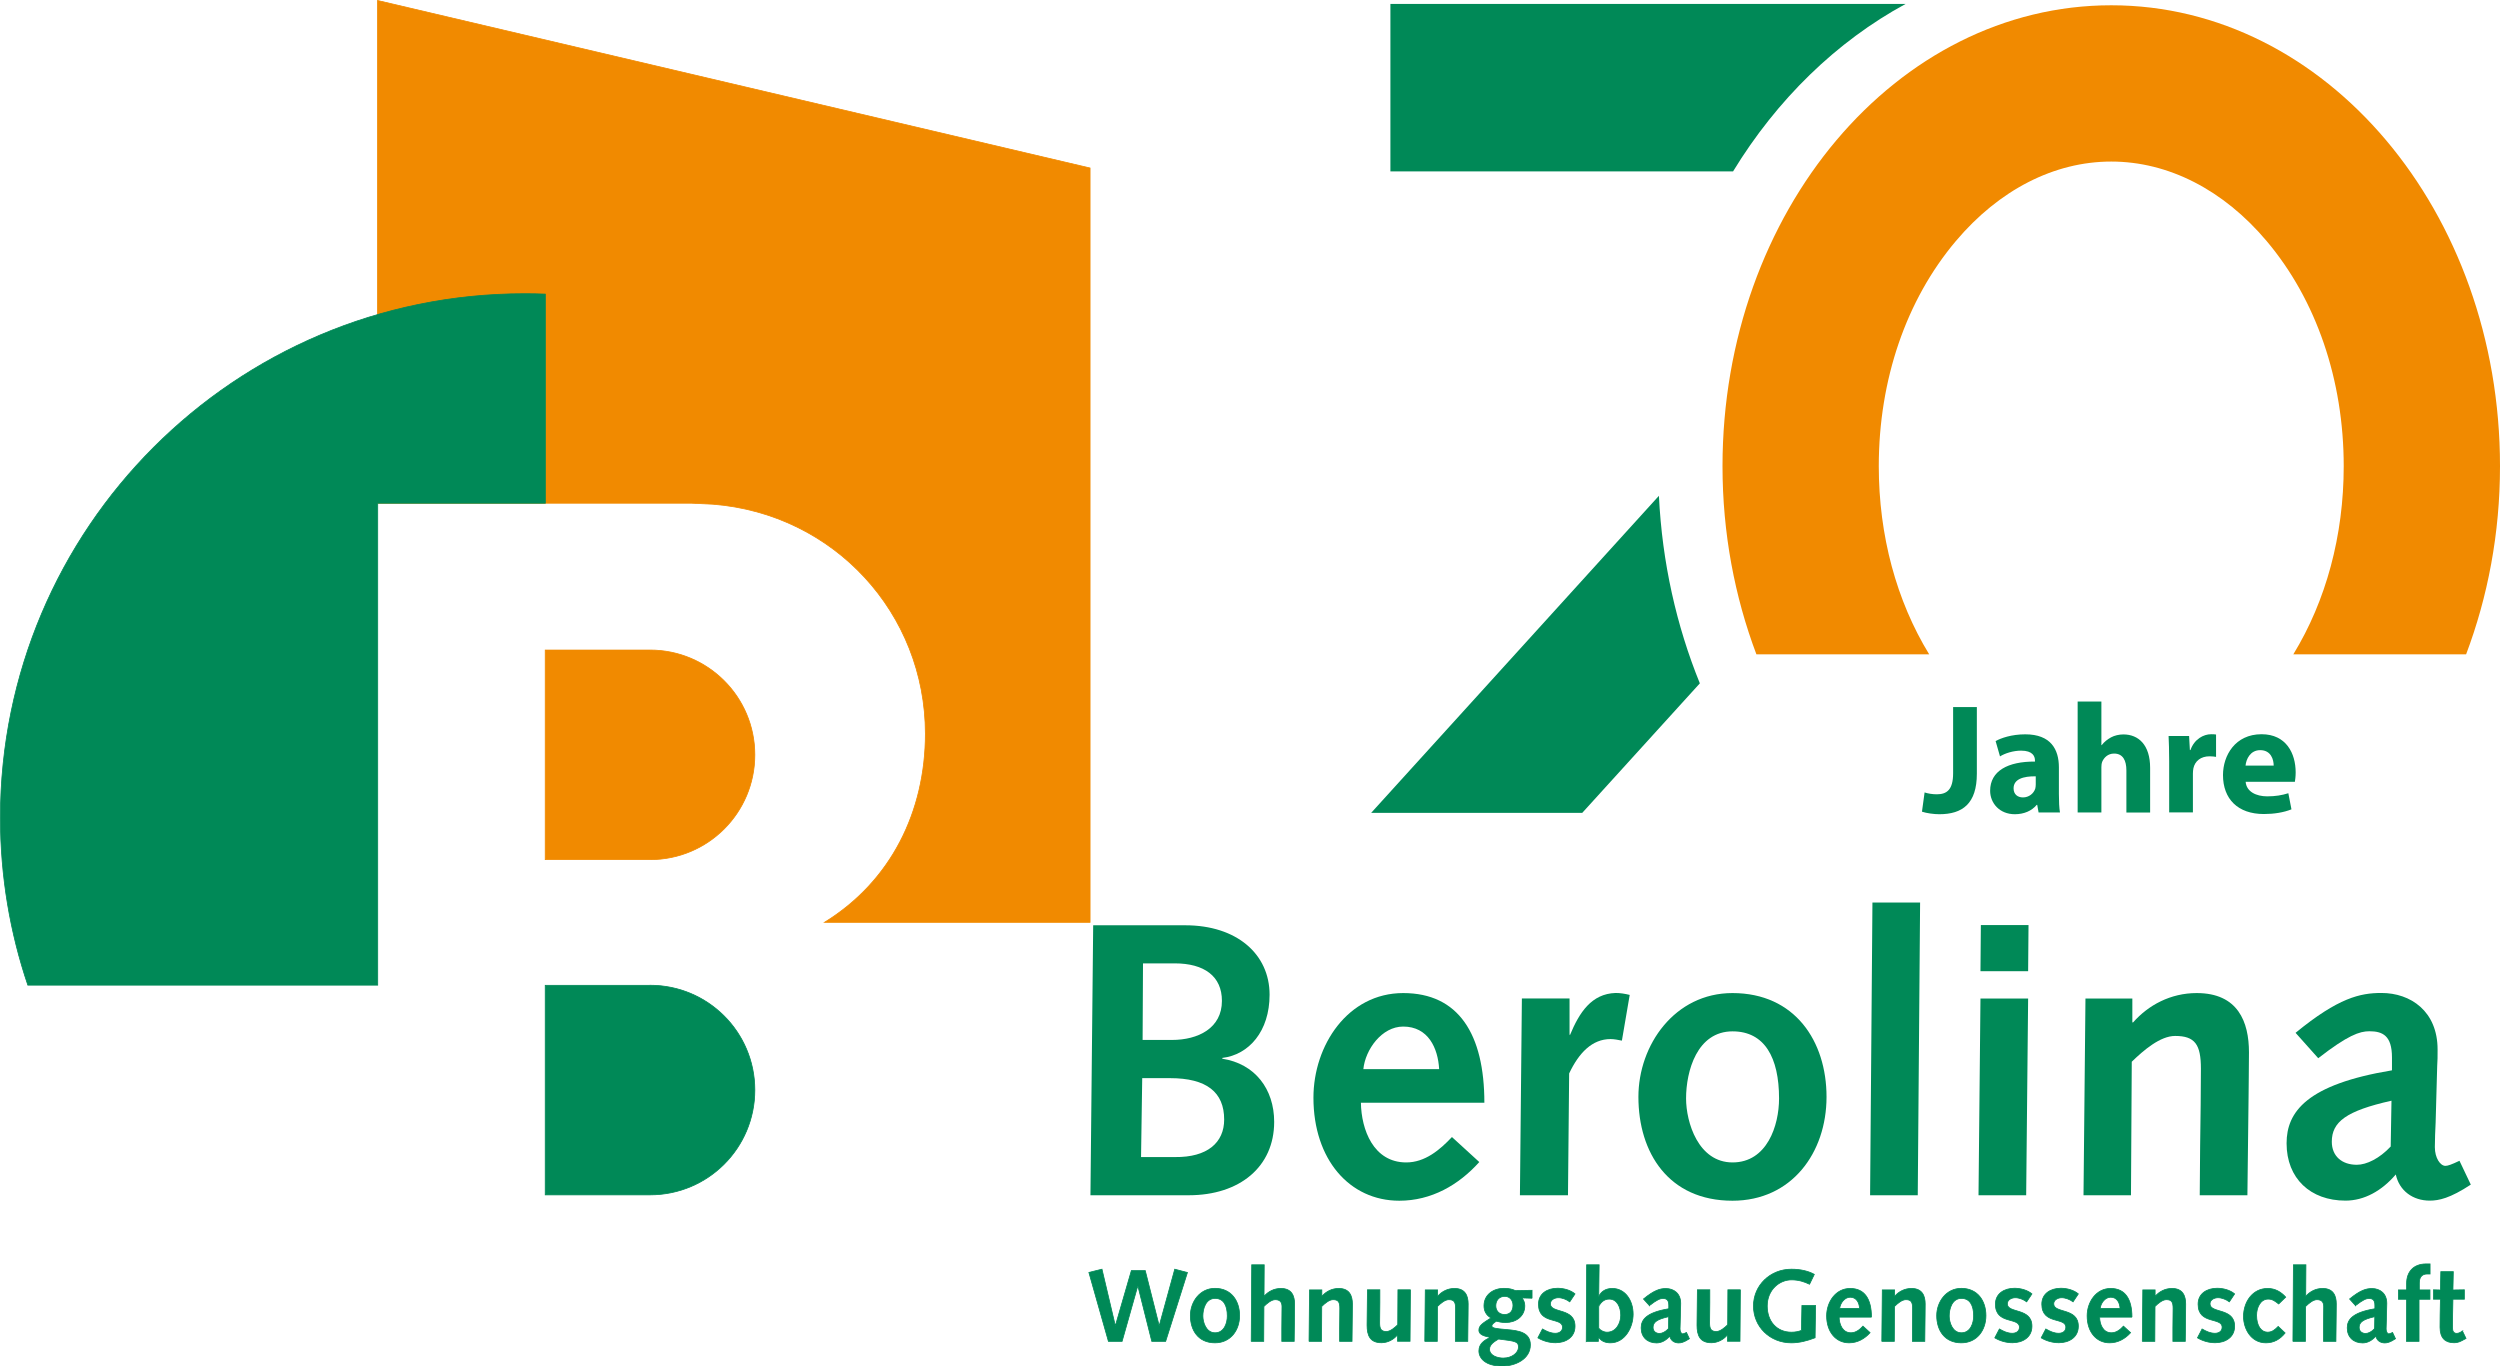 <?xml version="1.0" encoding="UTF-8"?> <svg xmlns="http://www.w3.org/2000/svg" id="uuid-2aede1f7-b2fb-4ebb-8d0b-e37407fce3ac" viewBox="0 0 255.95 139.9"><g id="uuid-5fa10530-7f76-40b3-8d5e-ed5474ec7cff"><path d="m169.83,50.77l-29.45,32.45h21.61l12.04-13.26c-2.39-5.88-3.86-12.36-4.19-19.19Z" fill="#008957"></path><path d="m195.1.4h-52.75v17.15h35.08c4.49-7.36,10.58-13.3,17.67-17.15Z" fill="#008957"></path><path d="m197.51,66.99c-3.35-5.48-5.16-12.16-5.16-19.26,0-8.84,2.8-17.02,7.89-23.05,4.43-5.25,10.08-8.14,15.91-8.14s11.49,2.89,15.91,8.14c5.09,6.03,7.89,14.22,7.89,23.05,0,7.1-1.81,13.78-5.16,19.26h17.69c2.22-5.88,3.47-12.39,3.47-19.26,0-26.06-17.82-47.19-39.8-47.19s-39.8,21.13-39.8,47.19c0,6.86,1.25,13.37,3.47,19.26h17.69Z" fill="#f18a00"></path><path d="m199.96,72.39h2.43v6.82c0,3.07-1.47,4.15-3.84,4.15-.56,0-1.3-.1-1.78-.26l.27-1.97c.34.11.77.19,1.25.19,1.02,0,1.67-.46,1.67-2.15v-6.79Z" fill="#008957"></path><path d="m208.71,83.18l-.14-.78h-.05c-.51.62-1.31.96-2.24.96-1.58,0-2.53-1.15-2.53-2.4,0-2.03,1.82-3.01,4.59-2.99v-.11c0-.42-.22-1.01-1.42-1.01-.8,0-1.65.27-2.16.59l-.45-1.57c.54-.3,1.62-.69,3.04-.69,2.61,0,3.44,1.54,3.44,3.38v2.72c0,.75.03,1.47.11,1.9h-2.19Zm-.29-3.7c-1.28-.02-2.27.29-2.27,1.23,0,.62.42.93.96.93.61,0,1.1-.4,1.26-.9.03-.13.05-.27.05-.42v-.85Z" fill="#008957"></path><path d="m212.71,71.82h2.43v4.47h.03c.26-.34.58-.59.96-.8.35-.19.82-.3,1.26-.3,1.55,0,2.74,1.07,2.74,3.42v4.58h-2.43v-4.31c0-1.02-.35-1.73-1.26-1.73-.64,0-1.04.42-1.22.85-.06.16-.08.37-.08.54v4.64h-2.43v-11.36Z" fill="#008957"></path><path d="m222.08,77.93c0-1.15-.03-1.91-.06-2.58h2.1l.08,1.44h.06c.4-1.14,1.36-1.62,2.11-1.62.22,0,.34,0,.51.03v2.29c-.18-.03-.38-.06-.66-.06-.9,0-1.5.48-1.66,1.23-.03.16-.05.35-.05.54v3.97h-2.43v-5.25Z" fill="#008957"></path><path d="m229.91,80.04c.08,1.01,1.07,1.49,2.21,1.49.83,0,1.5-.11,2.16-.32l.32,1.65c-.8.32-1.78.48-2.83.48-2.66,0-4.18-1.54-4.18-3.99,0-1.99,1.23-4.18,3.95-4.18,2.53,0,3.49,1.97,3.49,3.91,0,.42-.05.78-.08.96h-5.04Zm2.87-1.66c0-.59-.26-1.58-1.38-1.58-1.02,0-1.44.93-1.5,1.58h2.88Z" fill="#008957"></path><path d="m111.63,122.37h10.07c5.23,0,8.75-2.92,8.75-7.51,0-3.36-1.96-5.95-5.31-6.47v-.08c2.72-.32,4.84-2.72,4.84-6.47,0-4.16-3.36-7.11-8.63-7.11h-9.43l-.28,27.65h0Zm5.19-3.92l.12-8.07h2.84c3.76,0,5.55,1.44,5.55,4.24,0,2.36-1.72,3.88-5.04,3.84h-3.48Zm.16-11.99l.04-7.83h3.24c3.04,0,4.84,1.32,4.84,3.84,0,2.8-2.44,4-5.12,4h-3Z" fill="#008957" fill-rule="evenodd"></path><path d="m151.97,112.9c0-7.03-2.64-11.23-8.31-11.23s-9.19,5.35-9.19,10.71c0,6.31,3.68,10.55,8.79,10.55,3.28,0,6.07-1.6,8.19-3.96l-2.8-2.56c-1.24,1.32-2.76,2.6-4.68,2.6-3.36,0-4.6-3.36-4.64-6.11h12.63Zm-12.39-3.44c.2-2,1.88-4.36,4.08-4.36,2.56,0,3.56,2.2,3.68,4.36h-7.75Z" fill="#008957" fill-rule="evenodd"></path><path d="m155.61,122.37h4.92l.12-12.47c1-2.12,2.36-3.52,4.24-3.52.36,0,.76.08,1.16.16l.8-4.68c-.48-.12-.96-.2-1.44-.2-2.48.08-3.72,2-4.68,4.32l-.04-.08v-3.68h-4.88l-.2,20.14h0Z" fill="#008957"></path><path d="m167.74,112.3c0,5.71,3.08,10.63,9.63,10.63,6.07,0,9.63-4.92,9.63-10.63s-3.24-10.63-9.63-10.63c-5.91,0-9.63,5.31-9.63,10.63h0Zm4.88.16c0-2.8,1.12-6.87,4.76-6.87,3.28,0,4.76,2.68,4.76,6.87,0,2.8-1.24,6.55-4.76,6.55s-4.76-4.12-4.76-6.55h0Z" fill="#008957" fill-rule="evenodd"></path><polygon points="191.46 122.37 196.34 122.37 196.58 92.4 191.7 92.4 191.46 122.37 191.46 122.37" fill="#008957"></polygon><path d="m202.56,122.37h4.88l.2-20.14h-4.88l-.2,20.14h0Zm.2-22.94h4.88l.04-4.72h-4.88l-.04,4.72h0Z" fill="#008957" fill-rule="evenodd"></path><path d="m213.29,122.37h4.88l.08-13.67c1.24-1.2,2.92-2.64,4.44-2.64,2.04,0,2.64.88,2.64,3.36s-.04,4.8-.08,7.91l-.04,5.04h4.88l.12-10.11c0-1.28.04-2.52.04-4.52,0-3.12-1.12-6.07-5.35-6.07-2.68,0-4.96,1.24-6.51,3h-.08v-2.44h-4.8l-.2,20.14h0Z" fill="#008957"></path><path d="m237.34,108.34c3.04-2.36,4.24-2.76,5.23-2.76,1.36,0,2.32.44,2.32,2.68v1.32c-8.71,1.44-10.79,4.24-10.79,7.47,0,3.6,2.44,5.87,6.03,5.87,1.92,0,3.72-1,5.15-2.68.36,1.68,1.76,2.68,3.48,2.68.92,0,2.08-.24,4.2-1.64l-1.16-2.44c-.84.4-1.2.52-1.44.52-.52,0-1.08-.8-1.08-1.92,0-.84.04-1.6.08-2.52l.16-5.79c.04-.52.04-.96.04-1.68,0-3.92-2.76-5.79-5.75-5.79-2.16,0-4.4.48-8.79,4.08l2.32,2.6h0Zm7.43,9.03c-1.16,1.24-2.48,1.88-3.48,1.88-1.52,0-2.56-.88-2.56-2.36,0-2.04,1.48-3.16,6.11-4.2l-.08,4.68h0Z" fill="#008957" fill-rule="evenodd"></path><polygon points="113.48 137.33 114.88 137.33 116.48 131.67 116.5 131.67 117.92 137.33 119.34 137.33 121.57 130.28 120.27 129.94 118.69 135.7 118.67 135.7 117.25 130.08 115.83 130.08 114.2 135.7 114.18 135.7 112.82 129.94 111.48 130.27 113.48 137.33 113.48 137.33" fill="#008957" stroke="#008957" stroke-miterlimit="3.86" stroke-width=".08"></polygon><path d="m121.87,134.69c0,1.5.81,2.79,2.52,2.79,1.59,0,2.52-1.29,2.52-2.79s-.85-2.79-2.52-2.79c-1.55,0-2.52,1.39-2.52,2.79h0Zm1.28.04c0-.73.29-1.8,1.25-1.8.86,0,1.25.7,1.25,1.8,0,.73-.32,1.72-1.25,1.72s-1.25-1.08-1.25-1.72h0Z" fill="#008957" fill-rule="evenodd" stroke="#008957" stroke-miterlimit="3.86" stroke-width=".08"></path><path d="m128.1,137.33h1.28l.02-3.58c.32-.31.76-.69,1.16-.69.53,0,.69.3.69.71s-.01,1.42-.02,2.24v1.32s1.27,0,1.27,0l.03-2.65c0-.34.01-.66.01-1.18,0-.82-.29-1.59-1.4-1.59-.7,0-1.3.32-1.71.79h-.02l.02-3.21h-1.28l-.05,7.85h0Z" fill="#008957" stroke="#008957" stroke-miterlimit="3.86" stroke-width=".08"></path><path d="m134.02,137.33h1.28l.02-3.58c.32-.31.76-.69,1.16-.69.53,0,.69.23.69.88s-.01,1.26-.02,2.07v1.32s1.27,0,1.27,0l.03-2.65c0-.34.01-.66.01-1.18,0-.82-.29-1.59-1.4-1.59-.7,0-1.3.32-1.71.79h-.02v-.64h-1.26l-.05,5.28h0Z" fill="#008957" stroke="#008957" stroke-miterlimit="3.86" stroke-width=".08"></path><path d="m144.4,132.05h-1.28l-.02,3.58c-.32.31-.76.69-1.16.69-.53,0-.69-.25-.69-.87,0-.58.01-1.32.02-2.08v-1.32s-1.27,0-1.27,0l-.03,2.65c0,.34-.01.66-.01.98,0,1.03.3,1.79,1.47,1.79.64,0,1.24-.32,1.63-.79h.02v.64h1.28l.04-5.28h0Z" fill="#008957" stroke="#008957" stroke-miterlimit="3.86" stroke-width=".08"></path><path d="m145.87,137.33h1.28l.02-3.58c.32-.31.76-.69,1.16-.69.53,0,.69.23.69.88s-.01,1.26-.02,2.07v1.32s1.27,0,1.27,0l.03-2.65c0-.34.01-.66.01-1.18,0-.82-.29-1.59-1.4-1.59-.7,0-1.3.32-1.71.79h-.02v-.64h-1.26l-.05,5.28h0Z" fill="#008957" stroke="#008957" stroke-miterlimit="3.86" stroke-width=".08"></path><path d="m156.85,132.92v-.82l-1.71.03c-.31-.13-.58-.23-1.17-.23-1.09,0-2.04.66-2.04,1.79,0,.51.22.96.72,1.24-.88.55-1.24.79-1.24,1.25,0,.51.65.63,1.13.73v.02c-.55.28-1.13.62-1.13,1.38s.7,1.55,2.39,1.55c1.33,0,2.88-.72,2.88-2.17,0-1.31-1.25-1.47-2.43-1.57-1.18-.1-1.51-.15-1.51-.38,0-.19.26-.34.46-.48.2.06.53.14.96.14,1.01,0,1.95-.62,1.95-1.71,0-.3-.1-.59-.3-.81l1.04.03h0Zm-4.35,5.21c0-.5.51-.79.92-1.04,1.83.22,2.04.28,2.04.84s-.65,1.11-1.56,1.11c-.55,0-1.4-.23-1.4-.91h0Zm1.57-5.41c.51,0,.83.42.83.92,0,.55-.28.94-.86.94-.61,0-.9-.43-.9-.89,0-.58.35-.97.93-.97h0Z" fill="#008957" fill-rule="evenodd" stroke="#008957" stroke-miterlimit="3.86" stroke-width=".08"></path><path d="m157.45,136.97c.54.32,1.17.5,1.81.5,1.03,0,1.99-.55,1.99-1.69,0-1.92-2.52-1.29-2.52-2.29,0-.43.45-.63.82-.63.39,0,.86.19,1.16.42l.54-.81c-.47-.4-1.18-.58-1.79-.58-1.03,0-1.95.54-1.95,1.63,0,2.12,2.46,1.3,2.46,2.36,0,.43-.35.62-.73.62-.48,0-.91-.2-1.32-.44l-.47.9h0Z" fill="#008957" stroke="#008957" stroke-miterlimit="3.86" stroke-width=".08"></path><path d="m163.69,133.69c.27-.42.58-.69,1.06-.69.83,0,1.18.86,1.18,1.66s-.46,1.73-1.4,1.73c-.36,0-.71-.21-.85-.41v-2.29h.01Zm-1.28,3.64h1.23v-.46h.02c.24.44.71.61,1.21.61,1.49,0,2.33-1.59,2.33-2.93,0-1.43-.83-2.64-2.13-2.64-.65,0-1.14.29-1.37.81l-.02-.02.04-3.21h-1.28l-.04,7.85h0Z" fill="#008957" fill-rule="evenodd" stroke="#008957" stroke-miterlimit="3.86" stroke-width=".08"></path><path d="m168.87,133.66c.8-.62,1.11-.72,1.37-.72.36,0,.61.12.61.7v.35c-2.28.38-2.83,1.11-2.83,1.96,0,.94.64,1.54,1.58,1.54.5,0,.97-.26,1.35-.7.09.44.46.7.91.7.24,0,.54-.06,1.1-.43l-.3-.64c-.22.1-.31.14-.38.14-.14,0-.28-.21-.28-.5,0-.22.01-.42.02-.66l.04-1.52c.01-.14.01-.25.01-.44,0-1.03-.72-1.52-1.51-1.52-.57,0-1.15.13-2.3,1.07l.61.68h0Zm1.95,2.37c-.3.32-.65.49-.91.49-.4,0-.67-.23-.67-.62,0-.53.39-.83,1.6-1.1l-.02,1.23h0Z" fill="#008957" fill-rule="evenodd" stroke="#008957" stroke-miterlimit="3.86" stroke-width=".08"></path><path d="m178.18,132.05h-1.28l-.02,3.58c-.32.31-.76.69-1.16.69-.53,0-.69-.25-.69-.87,0-.58.01-1.32.02-2.08v-1.32s-1.27,0-1.27,0l-.03,2.65c0,.34-.01.66-.01.98,0,1.03.3,1.79,1.47,1.79.64,0,1.24-.32,1.63-.79h.02v.64h1.28l.04-5.28h0Z" fill="#008957" stroke="#008957" stroke-miterlimit="3.86" stroke-width=".08"></path><path d="m184.44,136.2c-.28.12-.64.19-1.03.19-1.5,0-2.48-1.1-2.48-2.68,0-1.69,1.27-2.68,2.48-2.68.73,0,1.31.19,1.85.45l.49-1.01c-.61-.34-1.41-.53-2.35-.53-2.16,0-3.88,1.65-3.88,3.77s1.69,3.77,3.88,3.77c.8,0,1.63-.21,2.43-.52l.05-3.3h-1.4l-.05,2.54h0Z" fill="#008957" stroke="#008957" stroke-miterlimit="3.86" stroke-width=".08"></path><path d="m191.6,134.85c0-1.84-.69-2.94-2.18-2.94s-2.41,1.4-2.41,2.81c0,1.65.96,2.76,2.3,2.76.86,0,1.59-.42,2.15-1.04l-.73-.67c-.32.35-.72.68-1.23.68-.88,0-1.2-.88-1.21-1.6h3.31Zm-3.25-.9c.05-.52.49-1.14,1.07-1.14.67,0,.93.58.96,1.14h-2.03Z" fill="#008957" fill-rule="evenodd" stroke="#008957" stroke-miterlimit="3.86" stroke-width=".08"></path><path d="m192.66,137.33h1.28l.02-3.58c.32-.31.76-.69,1.16-.69.53,0,.69.23.69.88s-.01,1.26-.02,2.07v1.32s1.27,0,1.27,0l.03-2.65c0-.34.01-.66.01-1.18,0-.82-.29-1.59-1.4-1.59-.7,0-1.3.32-1.71.79h-.02v-.64h-1.26l-.05,5.28h0Z" fill="#008957" stroke="#008957" stroke-miterlimit="3.86" stroke-width=".08"></path><path d="m198.28,134.69c0,1.5.81,2.79,2.52,2.79,1.59,0,2.52-1.29,2.52-2.79s-.85-2.79-2.52-2.79c-1.55,0-2.52,1.39-2.52,2.79h0Zm1.28.04c0-.73.29-1.8,1.25-1.8.86,0,1.25.7,1.25,1.8,0,.73-.32,1.72-1.25,1.72s-1.25-1.08-1.25-1.72h0Z" fill="#008957" fill-rule="evenodd" stroke="#008957" stroke-miterlimit="3.86" stroke-width=".08"></path><path d="m204.23,136.97c.54.32,1.17.5,1.81.5,1.03,0,1.99-.55,1.99-1.69,0-1.92-2.52-1.29-2.52-2.29,0-.43.45-.63.82-.63.39,0,.86.19,1.16.42l.54-.81c-.47-.4-1.18-.58-1.79-.58-1.03,0-1.95.54-1.95,1.63,0,2.12,2.46,1.3,2.46,2.36,0,.43-.35.62-.73.62-.48,0-.91-.2-1.32-.44l-.47.9h0Z" fill="#008957" stroke="#008957" stroke-miterlimit="3.86" stroke-width=".08"></path><path d="m208.98,136.97c.54.32,1.17.5,1.81.5,1.03,0,1.99-.55,1.99-1.69,0-1.92-2.52-1.29-2.52-2.29,0-.43.45-.63.82-.63.39,0,.86.19,1.16.42l.54-.81c-.47-.4-1.18-.58-1.79-.58-1.03,0-1.95.54-1.95,1.63,0,2.12,2.46,1.3,2.46,2.36,0,.43-.35.62-.73.62-.48,0-.91-.2-1.32-.44l-.47.9h0Z" fill="#008957" stroke="#008957" stroke-miterlimit="3.86" stroke-width=".08"></path><path d="m218.27,134.85c0-1.84-.69-2.94-2.18-2.94s-2.41,1.4-2.41,2.81c0,1.65.96,2.76,2.3,2.76.86,0,1.59-.42,2.15-1.04l-.73-.67c-.32.35-.72.68-1.23.68-.88,0-1.2-.88-1.21-1.6h3.31Zm-3.25-.9c.05-.52.49-1.14,1.07-1.14.67,0,.93.58.96,1.14h-2.03Z" fill="#008957" fill-rule="evenodd" stroke="#008957" stroke-miterlimit="3.86" stroke-width=".08"></path><path d="m219.33,137.33h1.28l.02-3.58c.32-.31.76-.69,1.16-.69.53,0,.69.23.69.88s-.01,1.26-.02,2.07v1.32s1.27,0,1.27,0l.03-2.65c0-.34.01-.66.01-1.18,0-.82-.29-1.59-1.4-1.59-.7,0-1.3.32-1.71.79h-.02v-.64h-1.26l-.05,5.28h0Z" fill="#008957" stroke="#008957" stroke-miterlimit="3.86" stroke-width=".08"></path><path d="m224.98,136.97c.54.32,1.17.5,1.81.5,1.03,0,1.99-.55,1.99-1.69,0-1.92-2.52-1.29-2.52-2.29,0-.43.45-.63.82-.63.39,0,.86.19,1.16.42l.54-.81c-.47-.4-1.18-.58-1.79-.58-1.03,0-1.95.54-1.95,1.63,0,2.12,2.46,1.3,2.46,2.36,0,.43-.35.62-.73.62-.48,0-.91-.2-1.32-.44l-.47.9h0Z" fill="#008957" stroke="#008957" stroke-miterlimit="3.86" stroke-width=".08"></path><path d="m233.24,135.8c-.29.3-.61.59-1.08.59-.64,0-1.13-.62-1.13-1.73,0-.81.4-1.66,1.19-1.66.45,0,.74.24,1.07.5l.72-.7c-.47-.52-1.07-.89-1.84-.89-1.57,0-2.48,1.41-2.48,2.87,0,1.28.79,2.7,2.29,2.7.84,0,1.46-.38,1.97-1.01l-.71-.67h0Z" fill="#008957" stroke="#008957" stroke-miterlimit="3.86" stroke-width=".08"></path><path d="m234.75,137.33h1.28l.02-3.58c.32-.31.76-.69,1.16-.69.53,0,.69.3.69.71s-.01,1.42-.02,2.24v1.32s1.27,0,1.27,0l.03-2.65c0-.34.01-.66.01-1.18,0-.82-.29-1.59-1.4-1.59-.7,0-1.3.32-1.71.79h-.02l.02-3.21h-1.28l-.05,7.85h0Z" fill="#008957" stroke="#008957" stroke-miterlimit="3.86" stroke-width=".08"></path><path d="m241.16,133.66c.8-.62,1.11-.72,1.37-.72.36,0,.61.12.61.7v.35c-2.28.38-2.83,1.11-2.83,1.96,0,.94.64,1.54,1.58,1.54.5,0,.97-.26,1.35-.7.09.44.46.7.91.7.24,0,.54-.06,1.1-.43l-.3-.64c-.22.1-.31.14-.38.14-.14,0-.28-.21-.28-.5,0-.22.01-.42.02-.66l.04-1.52c.01-.14.01-.25.01-.44,0-1.03-.72-1.52-1.51-1.52-.57,0-1.15.13-2.3,1.07l.61.68h0Zm1.95,2.37c-.3.32-.65.49-.91.49-.4,0-.67-.23-.67-.62,0-.53.39-.83,1.6-1.1l-.02,1.23h0Z" fill="#008957" fill-rule="evenodd" stroke="#008957" stroke-miterlimit="3.86" stroke-width=".08"></path><path d="m246.37,137.33h1.29v-4.31h1.12v-.96h-1.09v-.72c0-.66.34-.91.81-.91h.29v-1.03h-.41c-1.3,0-1.99.84-1.99,1.98v.68h-.84v.96h.84l-.02,4.31h0Z" fill="#008957" stroke="#008957" stroke-miterlimit="3.86" stroke-width=".08"></path><path d="m252.11,136.26c-.18.13-.37.25-.59.25-.31,0-.43-.21-.43-.56,0-.39,0-.87.01-1.39l.03-1.55h1.17v-.96l-1.17.02.04-1.88h-1.28l-.04,1.88-.71-.02v.96h.71l-.03,1.61c-.01.46-.01,1.03-.01,1.27,0,1.12.56,1.58,1.43,1.58.16,0,.46-.02.8-.21l.43-.23-.37-.77h0Z" fill="#008957" stroke="#008957" stroke-miterlimit="3.86" stroke-width=".08"></path><path d="m38.66.05l72.94,17.15v77.23h-27.19c6.8-4.19,10.33-11.33,10.33-19.31,0-12.31-9.31-22.51-21.76-23.5l-2.15-.1h-32.18V.05h0Z" fill="#f18a00" stroke="#f18a00" stroke-miterlimit="3.86" stroke-width=".08"></path><path d="m66.55,100.87c5.92,0,10.73,4.8,10.73,10.73s-4.8,10.73-10.73,10.73h-10.73v-21.45h10.73Z" fill="#008957" stroke="#008957" stroke-miterlimit="3.86" stroke-width=".08"></path><path d="m55.82,66.55h10.73c5.92,0,10.73,4.8,10.73,10.73s-4.8,10.73-10.73,10.73h-10.73v-21.45h0Z" fill="#f18a00" stroke="#f18a00" stroke-miterlimit="3.86" stroke-width=".08"></path><path d="m.04,83.71C.04,54.09,24.05,30.07,53.68,30.07c.72,0,1.43.01,2.15.04v21.41h-17.16v49.34H2.85C1.03,95.48.04,89.71.04,83.71H.04Z" fill="#008957" stroke="#008957" stroke-miterlimit="3.86" stroke-width=".08"></path></g></svg> 